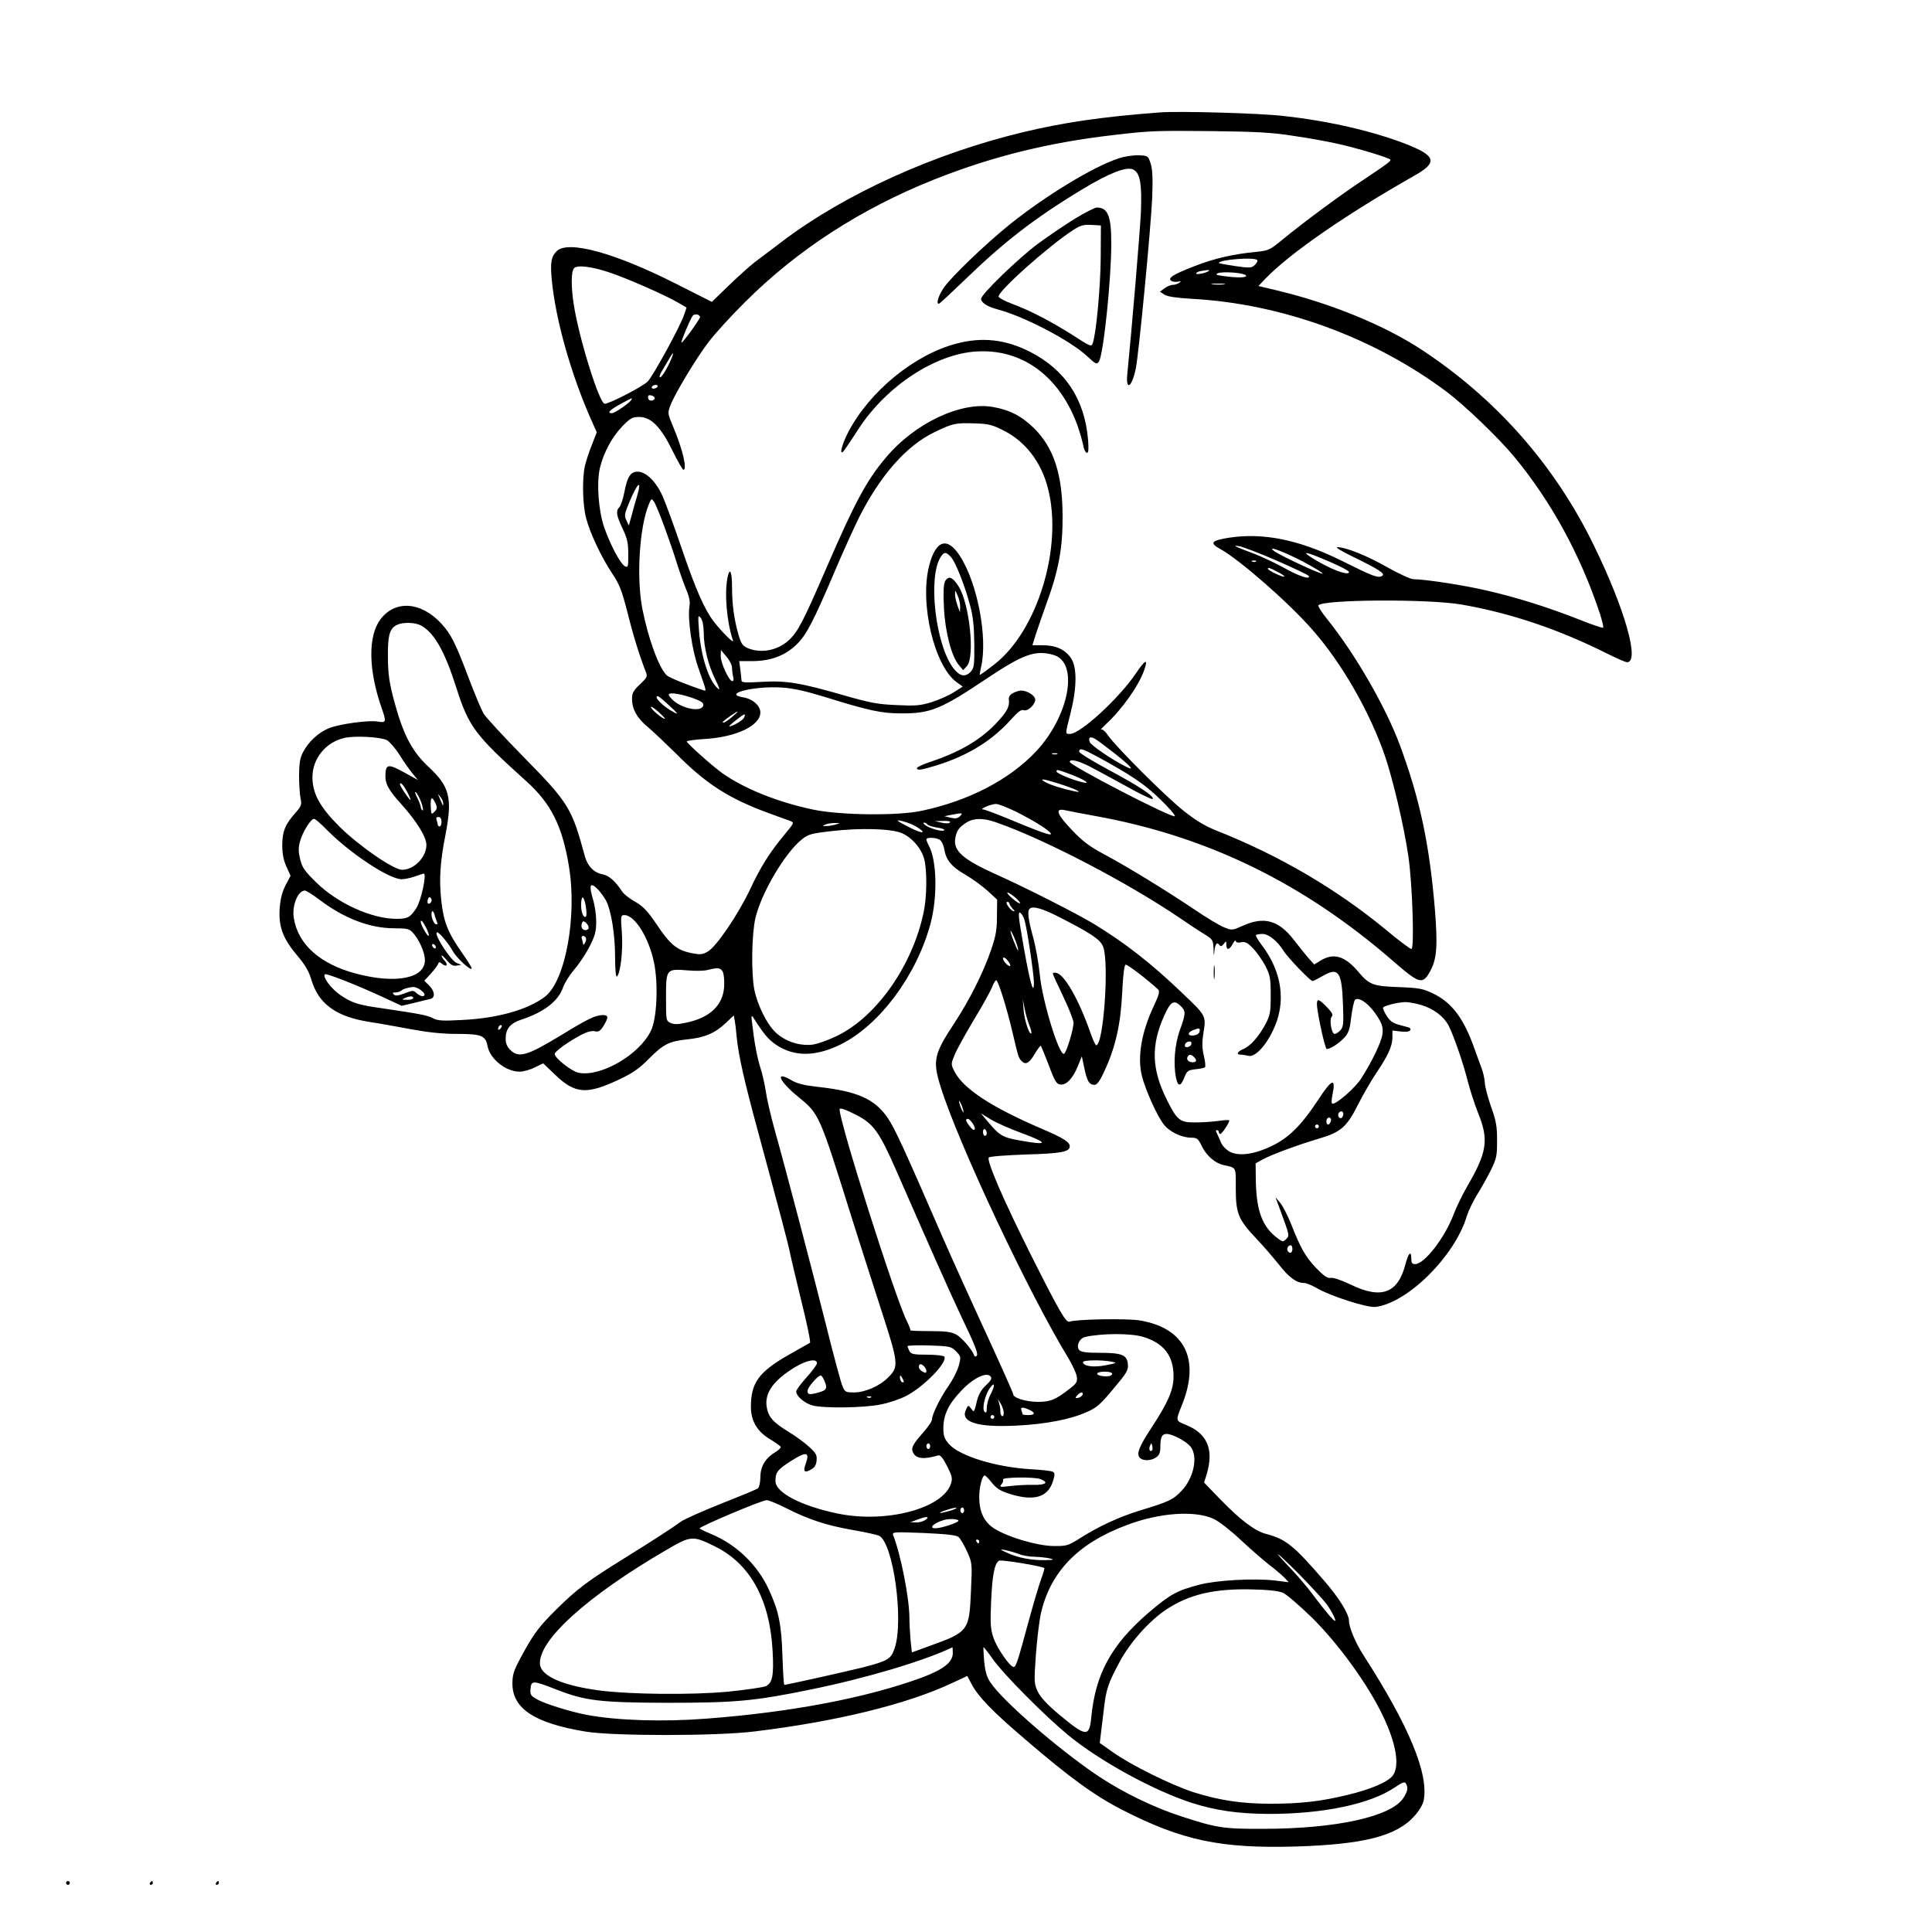 <?xml version="1.0" standalone="no"?>
<!DOCTYPE svg PUBLIC "-//W3C//DTD SVG 20010904//EN"
 "http://www.w3.org/TR/2001/REC-SVG-20010904/DTD/svg10.dtd">
<svg version="1.0" xmlns="http://www.w3.org/2000/svg"
 width="1024pt" height="1024pt" viewBox="0 0 1024 1024"
 preserveAspectRatio="xMidYMid meet">
<g transform="translate(0,1024) scale(0.1,-0.1)"
fill="#000000" stroke="none">
<path d="M6145 9644 c-301 -23 -503 -52 -720 -104 -472 -113 -945 -327 -1277
-578 -56 -43 -122 -92 -147 -111 -25 -19 -86 -74 -137 -123 l-91 -88 -194 98
c-321 162 -566 229 -627 172 -30 -28 -36 -59 -28 -148 20 -215 102 -506 213
-755 l26 -58 -26 -67 c-15 -37 -31 -87 -37 -112 -15 -68 -12 -205 6 -274 20
-79 81 -209 139 -296 39 -58 51 -91 80 -203 30 -121 64 -231 96 -313 12 -30
11 -33 -29 -71 -35 -33 -42 -46 -42 -77 0 -55 26 -101 83 -149 28 -23 96 -88
152 -143 156 -158 279 -237 490 -314 50 -18 100 -37 113 -41 22 -9 22 -10 -27
-69 -80 -96 -128 -171 -185 -293 -64 -135 -179 -304 -224 -330 -29 -17 -40
-18 -89 -8 -75 15 -112 45 -183 152 -49 72 -71 95 -114 120 -30 16 -62 42 -71
57 -32 50 -68 82 -101 88 -46 8 -80 44 -94 95 -69 256 -86 284 -325 527 -104
106 -200 210 -212 230 -12 21 -47 104 -78 186 -69 184 -95 236 -146 291 -107
116 -244 126 -322 23 -68 -89 -65 -272 8 -477 23 -66 21 -73 -19 -66 -49 10
-213 -13 -266 -36 -55 -24 -105 -71 -133 -124 -17 -32 -21 -58 -22 -125 0 -47
4 -102 8 -122 7 -33 4 -41 -26 -75 -55 -61 -71 -100 -71 -173 0 -45 7 -80 22
-113 l22 -49 -27 -51 c-19 -38 -27 -72 -31 -127 -5 -95 18 -156 97 -249 39
-46 59 -81 72 -126 38 -126 130 -193 304 -221 55 -8 157 -27 228 -40 87 -16
163 -24 240 -24 128 0 151 -9 161 -64 13 -69 97 -136 170 -136 20 0 56 10 80
22 l45 22 64 -61 c106 -102 168 -106 344 -22 67 32 103 57 150 105 78 79 109
95 205 105 92 9 148 33 205 87 l42 40 5 -26 c3 -15 8 -56 11 -92 10 -96 39
-227 112 -495 119 -440 161 -600 168 -635 3 -19 31 -136 61 -260 31 -123 52
-226 47 -227 -4 -2 -57 -32 -118 -67 -153 -88 -195 -146 -195 -272 0 -75 33
-131 101 -172 30 -18 55 -36 57 -41 2 -5 -13 -19 -34 -31 -49 -31 -74 -75 -74
-131 0 -26 -6 -51 -12 -57 -7 -6 -95 -42 -194 -81 -100 -40 -197 -83 -215 -96
-46 -34 -147 -99 -306 -198 -190 -118 -245 -159 -359 -272 -84 -84 -110 -118
-164 -214 -56 -101 -63 -120 -64 -170 -2 -136 115 -214 389 -259 147 -24 694
-24 895 1 435 53 806 144 1043 255 l84 39 22 -42 c36 -68 109 -144 286 -295
236 -203 369 -299 514 -373 316 -162 521 -205 916 -194 365 11 539 56 633 163
24 26 44 61 48 81 27 143 -78 395 -318 768 -43 66 -78 150 -78 184 0 37 -53
122 -130 211 -164 190 -204 222 -310 250 -60 16 -136 74 -241 182 l-87 90 14
45 c39 130 3 216 -111 261 -55 23 -55 19 -18 111 94 239 12 401 -223 442 -67
12 -340 7 -375 -6 -19 -7 -53 52 -203 350 -146 291 -239 506 -225 520 6 6 91
12 197 16 186 5 232 14 232 43 0 23 -33 44 -150 94 -265 114 -414 211 -461
303 -19 38 -19 39 0 86 10 26 57 111 103 188 47 77 91 157 98 177 8 20 17 35
21 32 12 -7 56 -150 84 -269 33 -139 33 -142 51 -160 21 -21 41 -9 70 42 15
24 28 42 31 40 2 -3 21 -49 42 -103 30 -82 41 -100 60 -102 32 -5 66 30 93 95
l22 54 13 -61 c14 -69 26 -90 54 -90 14 0 29 20 55 78 57 123 84 245 92 411 4
90 11 146 18 148 9 3 117 -80 172 -131 10 -10 6 -27 -22 -87 -66 -139 -89
-274 -63 -374 19 -74 79 -207 114 -253 30 -40 93 -71 145 -72 33 0 38 -4 58
-45 25 -51 70 -90 115 -100 70 -16 65 -7 65 -123 0 -133 13 -165 107 -265 38
-39 92 -103 122 -140 54 -69 93 -97 132 -97 12 0 42 -12 66 -26 75 -44 272
-107 315 -101 172 23 421 272 483 483 9 28 34 80 56 115 22 35 54 93 72 129
29 59 32 74 32 155 0 76 -5 104 -33 182 -17 50 -32 106 -32 125 -1 18 -8 51
-16 73 -8 22 -26 70 -39 107 -57 161 -120 245 -221 293 -52 25 -73 29 -179 33
-139 5 -157 12 -217 83 -70 82 -129 100 -198 58 l-34 -21 -31 34 c-16 19 -51
62 -77 96 -80 104 -158 126 -269 76 -58 -26 -59 -26 -101 -9 -24 9 -95 52
-158 95 -146 98 -349 223 -476 291 -77 41 -115 69 -171 128 -81 85 -94 118
-40 107 17 -4 91 -18 162 -31 594 -107 1104 -356 1580 -770 138 -120 155 -125
194 -55 37 66 42 135 26 334 -29 345 -80 582 -185 866 -75 202 -236 482 -383
665 -31 38 -53 73 -49 77 31 31 581 34 757 4 260 -45 516 -131 777 -262 48
-24 94 -44 102 -44 69 0 -13 287 -179 625 -205 419 -513 769 -905 1028 -199
132 -485 249 -773 318 l-97 23 37 39 c133 137 424 338 788 545 128 72 118 106
-49 171 -176 67 -404 120 -641 146 -125 15 -557 27 -660 19z m710 -124 c77
-11 181 -30 230 -41 106 -23 285 -77 285 -86 0 -9 -25 -27 -145 -107 -121 -80
-309 -219 -424 -313 -70 -58 -76 -61 -143 -68 -123 -12 -220 -34 -328 -76
-114 -44 -144 -64 -121 -78 7 -5 23 -6 35 -4 17 4 18 3 6 -6 -8 -6 -24 -11
-35 -11 -11 0 -31 -9 -43 -18 l-24 -18 24 -16 c16 -10 63 -17 148 -22 475 -26
963 -205 1347 -492 97 -73 275 -244 358 -344 197 -238 353 -524 455 -833 12
-38 20 -71 17 -74 -3 -3 -64 18 -134 46 -166 65 -326 115 -483 151 -118 28
-328 60 -388 60 -15 0 -78 29 -140 64 -109 62 -220 106 -264 106 -12 0 20 -20
71 -45 148 -72 186 -96 167 -107 -23 -13 -42 -6 -211 78 -227 113 -418 152
-601 124 -95 -15 -105 -28 -46 -60 100 -55 361 -282 490 -430 153 -174 301
-431 382 -665 43 -127 102 -375 125 -536 21 -142 32 -489 16 -489 -7 0 -67 45
-134 101 -263 217 -568 396 -903 528 -57 23 -107 53 -170 103 -98 78 -361 341
-401 400 -14 21 -30 35 -37 31 -6 -3 5 9 25 28 85 78 175 205 203 286 23 64 7
59 -42 -14 -90 -134 -296 -323 -351 -323 -26 0 -26 -5 4 114 33 132 34 239 2
287 -31 46 -80 69 -149 69 l-56 0 18 58 c10 31 37 108 59 170 63 173 84 291
83 457 -1 221 -46 360 -151 465 -65 64 -130 98 -219 113 -170 30 -416 -87
-568 -270 -101 -119 -165 -239 -315 -586 -122 -282 -151 -338 -200 -382 -59
-53 -145 -69 -214 -41 -29 12 -36 23 -50 69 -24 82 -35 163 -35 255 0 83 -12
109 -24 51 -17 -86 -4 -236 29 -334 7 -20 -59 45 -102 101 -48 62 -95 168
-167 379 -41 121 -88 249 -104 285 -34 77 -88 130 -132 130 -38 0 -55 -26 -71
-110 -7 -36 -19 -71 -26 -78 -20 -20 -16 -44 17 -114 25 -52 30 -76 30 -136 0
-67 -1 -72 -18 -63 -24 13 -76 111 -109 204 -31 89 -42 238 -23 318 19 79 64
163 118 219 43 44 53 50 90 50 63 0 115 -53 177 -180 27 -55 53 -100 57 -100
22 0 -4 110 -54 228 -30 71 -30 73 -14 115 23 60 135 247 203 336 32 42 118
137 193 211 277 276 612 493 1000 648 307 122 605 196 950 236 197 23 218 24
530 21 231 -3 311 -7 425 -25z m-191 -659 c3 -4 -3 -16 -14 -26 -17 -16 -27
-16 -105 -5 -47 7 -85 14 -85 16 0 18 193 33 204 15z m-3428 -67 c94 -32 294
-120 358 -158 l45 -26 -14 -41 c-22 -63 -163 -321 -192 -351 -25 -26 -202
-118 -228 -118 -28 0 -138 353 -164 527 -15 96 -14 176 2 192 17 18 97 8 193
-25z m3172 11 c-11 -11 -68 -23 -68 -15 0 5 10 11 23 13 35 7 51 7 45 2z m195
-24 c13 -13 -42 -15 -119 -4 -38 5 -44 8 -29 15 26 10 134 3 148 -11z m-115
-48 c-15 -2 -42 -2 -60 0 -18 2 -6 4 27 4 33 0 48 -2 33 -4z m-2778 -174 c0
-11 -93 -139 -98 -135 -4 5 47 127 60 143 10 12 38 7 38 -8z m-169 -258 c-17
-34 -36 -61 -42 -61 -6 0 -2 15 9 33 10 17 27 46 38 64 31 55 27 28 -5 -36z
m-56 -111 c-3 -5 -13 -10 -21 -10 -8 0 -12 5 -9 10 3 6 13 10 21 10 8 0 12 -4
9 -10z m-15 -60 c0 -14 -28 -19 -33 -5 -3 7 -3 15 0 18 7 7 33 -3 33 -13z
m-125 -11 c-11 -17 -87 -69 -102 -69 -28 0 -11 18 45 48 65 36 66 36 57 21z
m1969 -158 c119 -58 204 -168 240 -308 81 -310 -54 -755 -282 -933 -42 -33
-77 -58 -79 -57 -1 1 2 20 7 42 36 154 -19 444 -112 588 -67 104 -128 85 -163
-50 -52 -201 27 -535 147 -620 l31 -22 -49 -31 c-27 -17 -80 -40 -118 -52 -58
-18 -85 -20 -185 -15 -98 4 -140 12 -276 51 -232 67 -309 80 -437 72 -88 -5
-108 -4 -108 7 0 8 -3 34 -6 58 l-6 45 73 0 c98 1 174 31 234 91 50 49 87 121
205 398 40 94 95 215 122 270 114 226 252 383 402 455 98 47 109 49 213 46 69
-2 91 -7 147 -35z m-1938 -353 c-9 -29 -22 -75 -29 -103 l-14 -50 -13 27 c-12
25 -10 35 15 95 45 108 69 126 41 31z m147 -164 c24 -66 54 -153 66 -194 13
-41 34 -101 47 -132 18 -42 23 -68 18 -95 -10 -63 14 -230 47 -322 47 -134 45
-125 23 -118 -69 22 -174 64 -188 76 -42 35 -101 198 -132 357 -31 165 -15
425 33 546 15 37 16 38 29 19 8 -10 33 -72 57 -137z m3243 -175 c91 -40 167
-76 170 -81 14 -23 -50 -3 -126 40 -47 26 -119 60 -160 76 -109 41 -122 48
-82 41 19 -3 108 -37 198 -76z m137 -4 c59 -31 107 -60 107 -65 0 -9 -220 93
-255 118 -47 34 44 1 148 -53z m-1863 23 c24 -26 74 -151 102 -258 15 -54 21
-110 22 -201 1 -112 -1 -129 -18 -148 -29 -32 -59 -26 -92 16 -96 125 -137
485 -68 591 18 28 28 28 54 0z m1952 -2 c89 -36 158 -70 158 -78 0 -19 -76 6
-155 51 -95 54 -96 65 -3 27z m-335 -22 c-3 -3 -12 -4 -19 -1 -8 3 -5 6 6 6
11 1 17 -2 13 -5z m114 -55 c23 -11 39 -23 36 -25 -5 -6 -87 33 -87 41 0 9 10
6 51 -16z m-3041 -323 c0 -77 25 -175 63 -251 20 -40 24 -55 13 -45 -48 39
-90 167 -101 306 -6 82 -6 87 9 69 10 -13 15 -41 16 -79z m-1501 40 c71 -37
127 -134 190 -332 66 -207 99 -250 371 -495 130 -117 190 -236 225 -448 45
-267 -18 -611 -127 -694 -89 -68 -250 -114 -438 -123 -105 -6 -131 -4 -157 10
-31 15 -58 21 -268 52 -128 18 -159 28 -221 70 -48 33 -96 96 -82 110 7 7 163
-54 310 -122 l97 -45 68 16 c37 9 76 19 86 21 25 8 21 41 -8 70 l-26 26 34 37
c19 21 36 44 39 52 4 12 7 12 22 0 23 -19 33 -5 13 17 -10 10 -17 23 -17 27 0
5 12 -6 28 -24 21 -25 33 -32 52 -29 l25 4 -26 11 c-30 13 -118 147 -104 161
7 8 60 -54 85 -99 19 -36 100 -110 100 -91 0 5 -23 42 -51 82 -75 107 -97 161
-110 275 -12 112 -7 203 22 350 38 197 23 256 -91 362 -87 81 -134 172 -181
348 -26 98 -32 141 -33 231 -1 118 9 153 48 172 31 15 93 14 125 -2z m1651
-226 c0 -14 3 -35 6 -47 4 -14 2 -23 -5 -23 -17 0 -61 96 -61 132 l1 33 29
-35 c17 -19 30 -46 30 -60z m1703 69 c137 -38 86 -323 -93 -513 -140 -148
-354 -260 -603 -313 -127 -28 -436 -24 -577 6 -190 40 -368 112 -483 194 -54
39 -187 158 -187 167 0 4 42 10 93 13 170 10 297 71 297 141 0 36 -41 72 -91
80 -112 18 55 61 203 52 63 -4 125 -18 230 -50 231 -72 300 -87 403 -87 156
-1 211 21 454 184 195 130 258 153 354 126z m-1905 -231 c38 -14 52 -24 50
-36 -7 -37 -103 -22 -158 24 -16 14 -28 30 -25 34 7 12 69 1 133 -22z m-128
-40 c43 -40 48 -47 24 -34 -57 28 -116 87 -86 86 4 -1 32 -24 62 -52z m-26
-67 c-6 -7 -74 50 -74 61 0 6 17 -5 38 -23 21 -19 37 -36 36 -38z m356 9 c-19
-16 -39 -30 -44 -30 -12 0 -5 7 36 36 46 32 50 29 8 -6z m64 -3 c-5 -14 -61
-47 -79 -47 -4 0 13 15 37 34 46 36 52 37 42 13z m-1895 -119 c14 -7 45 -42
68 -78 22 -36 54 -81 70 -100 l28 -34 -67 37 c-88 49 -102 48 -105 -4 -3 -51
13 -83 84 -161 83 -93 133 -174 133 -216 0 -65 -65 -132 -129 -132 -45 0 -229
127 -332 229 -103 103 -142 174 -143 259 -1 102 71 190 174 212 56 11 183 4
219 -12z m3861 -73 c91 -72 108 -95 51 -65 -69 35 -179 110 -185 127 -11 28 6
33 37 11 18 -12 61 -45 97 -73z m-102 -11 c188 -102 259 -150 341 -230 47 -45
82 -86 78 -90 -12 -13 -557 269 -557 288 0 17 42 7 103 -23 34 -18 122 -65
196 -106 73 -41 136 -71 140 -68 12 13 -68 66 -226 151 -90 48 -163 93 -163
100 0 21 15 17 88 -22z m-205 9 c-7 -2 -19 -2 -25 0 -7 3 -2 5 12 5 14 0 19
-2 13 -5z m74 -108 c73 -28 109 -53 60 -41 -52 12 -137 47 -137 57 0 12 1 12
77 -16z m-60 -50 c85 -27 130 -50 78 -39 -58 12 -130 34 -155 49 -37 21 -10
18 77 -10z m-3457 -46 c11 -21 18 -39 16 -39 -7 0 -56 73 -56 83 0 17 21 -6
40 -44z m74 -55 c8 -24 11 -42 5 -39 -5 4 -9 12 -9 18 0 7 -9 30 -19 50 -12
23 -14 34 -6 27 7 -6 20 -31 29 -56z m115 -3 c0 -14 -1 -14 -6 -1 -3 8 -10 24
-15 35 -9 20 -9 20 6 1 9 -11 16 -27 15 -35z m-41 2 c10 -23 10 -30 -5 -45
-17 -17 -18 -15 -20 27 -2 51 6 57 25 18z m3075 -44 c102 -51 187 -105 187
-119 0 -10 -57 10 -235 84 -60 25 -117 46 -125 46 -22 1 41 28 68 29 12 1 59
-18 105 -40z m-295 -25 c-12 -12 -24 -14 -49 -8 l-34 8 35 7 c62 12 66 11 48
-7z m-2748 -29 c0 -14 -4 -25 -10 -25 -5 0 -10 4 -10 9 0 5 -3 16 -6 25 -4 11
-1 16 10 16 10 0 16 -9 16 -25z m-610 -41 c124 -126 332 -264 399 -264 16 0
48 7 71 15 23 8 44 15 46 15 17 0 -14 -145 -40 -184 -31 -48 -46 -56 -104 -56
-133 0 -315 83 -428 195 -60 59 -73 78 -83 121 -10 39 -10 62 -1 94 13 49 57
120 74 120 7 0 36 -25 66 -56z m3551 37 c255 -89 690 -316 964 -501 55 -38
119 -80 143 -94 39 -25 42 -29 44 -74 1 -43 2 -44 5 -9 4 36 15 47 28 26 5 -6
12 -4 21 8 13 17 13 17 14 -4 0 -31 16 -29 34 5 8 15 15 21 16 15 0 -8 10 -11
28 -7 22 4 34 -2 64 -33 20 -21 49 -63 65 -93 25 -49 28 -65 28 -155 0 -90 -3
-105 -27 -152 -36 -67 -80 -117 -118 -133 -33 -14 -40 -30 -12 -30 9 0 27 -3
38 -6 33 -9 89 47 129 130 74 148 53 313 -59 459 -19 25 -32 48 -29 51 4 3 19
6 34 6 33 0 79 -37 111 -88 21 -35 143 -162 155 -162 3 0 29 13 57 29 80 46
98 20 104 -152 4 -103 2 -120 -13 -137 -10 -11 -24 -20 -31 -20 -17 0 -30 78
-15 93 8 8 1 21 -26 49 -43 44 -53 47 -53 16 0 -42 43 -238 52 -238 18 0 64
29 91 58 24 25 31 43 39 114 6 45 15 86 21 90 25 16 84 -32 124 -100 20 -34
24 -52 20 -84 -6 -42 -54 -143 -113 -235 -30 -47 -127 -133 -151 -133 -7 0 -7
16 0 51 18 89 -4 81 -77 -31 -88 -134 -156 -202 -248 -245 -96 -46 -179 -55
-226 -26 -18 12 -37 33 -42 49 -6 15 -15 35 -20 45 -7 11 -7 17 0 17 5 0 10
-4 10 -10 0 -5 3 -10 8 -10 9 0 52 66 47 72 -3 3 -28 1 -57 -3 -29 -4 -84 -8
-121 -8 -82 -1 -98 11 -150 115 -84 166 -88 292 -16 452 33 73 50 84 85 52 30
-29 30 -40 -3 -131 -27 -77 -35 -176 -20 -251 10 -49 25 -48 44 1 14 35 19 39
60 44 24 2 47 7 50 11 3 3 1 30 -6 59 -10 41 -11 69 -2 126 14 87 13 88 -111
206 -166 159 -303 266 -470 368 -89 54 -365 194 -517 262 -176 79 -229 125
-218 191 7 42 20 60 62 86 38 23 88 23 156 -1z m-425 -22 c58 -35 37 -41 -28
-8 -35 17 -65 34 -68 37 -13 13 66 -10 96 -29z m179 22 c-6 -6 -25 -6 -45 -1
l-35 8 45 1 c27 1 40 -3 35 -8z m-605 -11 c-14 -4 -36 -8 -50 -8 -23 -1 -23 0
-5 8 11 5 34 8 50 8 29 0 29 0 5 -8z m485 1 c3 -6 26 -13 50 -17 25 -3 43 -10
40 -14 -6 -10 -73 7 -100 26 -11 8 -14 14 -8 14 7 0 14 -4 18 -9z m-137 -46
c54 -22 107 -83 121 -140 15 -61 14 -201 -4 -282 -59 -280 -247 -549 -456
-652 -49 -24 -105 -44 -135 -48 -69 -7 -144 18 -194 66 -46 44 -95 143 -112
226 -17 89 -14 296 6 380 32 134 157 346 247 417 32 26 50 31 155 43 156 18
315 13 372 -10z m201 -35 c10 -5 21 -26 25 -47 9 -60 38 -96 111 -138 38 -22
91 -61 119 -86 l51 -47 -1 -88 c0 -72 -6 -106 -32 -181 -40 -117 -113 -262
-192 -383 -111 -168 -118 -201 -74 -342 97 -308 469 -1097 677 -1437 21 -35
41 -79 44 -96 4 -28 0 -36 -33 -62 -78 -61 -105 -73 -172 -73 -65 0 -132 21
-132 41 0 6 -65 151 -144 323 -79 171 -183 401 -231 511 -210 483 -252 573
-290 630 -69 101 -162 142 -375 165 -70 8 -106 17 -138 36 -87 51 -62 -7 37
-88 114 -93 112 -89 284 -638 41 -129 111 -350 157 -491 93 -286 95 -303 37
-360 -44 -45 -122 -79 -180 -79 -45 0 -49 2 -62 34 -8 18 -46 159 -84 312 -71
282 -209 810 -276 1049 -20 72 -41 162 -46 200 -6 39 -19 97 -30 130 -17 56
-31 129 -43 235 -5 38 -3 42 7 26 57 -89 79 -115 120 -143 96 -65 209 -64 342
1 207 103 402 364 477 641 37 139 34 329 -7 409 -8 15 -15 32 -15 37 0 12 47
11 69 -1z m-1807 -267 c14 -16 33 -42 41 -58 27 -54 47 -180 47 -295 0 -62 4
-109 9 -106 19 12 34 138 27 232 -7 89 -6 94 13 94 55 0 129 -117 157 -250 24
-113 16 -299 -16 -363 -61 -127 -264 -245 -382 -223 -38 7 -128 78 -128 100 0
14 79 70 148 105 26 13 51 19 66 15 19 -4 27 1 45 29 27 45 27 57 -4 57 -38 0
-80 -20 -220 -106 -181 -110 -226 -123 -270 -79 -17 16 -25 35 -25 60 0 52 24
81 83 101 120 39 196 98 221 170 8 24 36 68 61 97 25 29 61 83 80 121 29 56
35 80 35 131 0 34 -7 84 -15 111 -26 87 -18 104 27 57z m-1477 -53 c130 -98
266 -150 394 -150 68 0 80 -3 98 -22 34 -37 63 -102 65 -143 4 -100 -151 -132
-366 -75 -191 51 -308 156 -329 296 -10 65 22 144 59 144 7 0 43 -23 79 -50z
m3685 14 c17 -15 29 -29 26 -32 -3 -2 -21 9 -41 27 -43 37 -30 42 15 5z
m-3094 -23 c-12 -19 -24 -12 -19 10 4 13 9 17 15 11 6 -6 7 -15 4 -21z m820
-78 c-12 -12 -26 20 -26 58 0 56 14 56 24 0 5 -28 6 -55 2 -58z m2244 68 c0
-5 8 -17 17 -27 12 -12 13 -16 4 -13 -19 7 -47 49 -32 49 6 0 11 -4 11 -9z
m265 -72 c168 -86 216 -118 231 -155 34 -81 3 -524 -36 -524 -4 0 -20 34 -34
76 -60 169 -133 296 -175 307 -12 3 -21 2 -21 -3 0 -4 25 -59 55 -121 30 -63
55 -126 55 -140 0 -34 -37 -156 -50 -164 -25 -16 -116 280 -129 420 -6 61 -22
150 -36 200 -25 90 -31 136 -18 148 16 17 66 3 158 -44z m-3312 14 c2 -10 8
-26 12 -37 6 -14 4 -17 -6 -14 -7 2 -16 19 -20 36 -7 33 5 45 14 15z m3126
-26 c14 -41 51 -291 51 -337 -1 -79 -27 26 -68 271 -14 82 -15 106 -6 102 7
-3 18 -19 23 -36z m-3169 -47 c11 -22 16 -40 11 -40 -8 0 -41 59 -41 74 0 15
11 3 30 -34z m860 4 c0 -16 -26 -19 -35 -4 -4 6 -4 18 -1 27 5 12 9 13 21 3 8
-7 15 -19 15 -26z m2275 -109 c4 -21 0 -17 -13 15 -27 62 -36 104 -13 55 11
-22 22 -53 26 -70z m-2290 55 c3 -5 1 -18 -4 -27 -6 -10 -11 -13 -11 -6 0 6
-3 18 -6 27 -7 17 11 22 21 6z m-795 -51 c0 -6 -4 -7 -10 -4 -5 3 -10 11 -10
16 0 6 5 7 10 4 6 -3 10 -11 10 -16z m3044 -98 c-8 -8 -44 32 -37 42 3 5 14
-1 24 -14 10 -13 16 -26 13 -28z m-1523 -32 c6 -13 9 -47 7 -80 -7 -98 -76
-163 -200 -189 -44 -10 -65 -10 -83 -2 -25 11 -25 13 -25 136 0 150 1 152 114
143 39 -4 87 -3 106 2 56 14 69 12 81 -10z m-1603 -95 c12 -8 22 -19 22 -25 0
-14 -22 -11 -42 7 -16 16 -21 16 -64 -1 -34 -13 -49 -14 -57 -6 -8 8 -6 11 9
11 11 0 24 4 30 9 9 9 37 18 64 20 9 0 26 -6 38 -15z m-38 -44 c0 -5 -15 -10
-32 -9 -28 0 -30 2 -13 9 28 12 45 12 45 0z m3265 -142 c9 -22 14 -43 11 -45
-10 -10 -38 74 -41 127 l-4 55 9 -48 c5 -27 16 -67 25 -89z m2076 106 c66 -19
122 -61 148 -112 27 -54 78 -201 101 -295 12 -45 36 -121 55 -168 57 -141 46
-207 -58 -386 -25 -43 -57 -109 -72 -148 -47 -125 -155 -265 -205 -265 -16 0
-20 7 -20 31 0 43 -15 28 -30 -28 -39 -157 -127 -191 -290 -112 -50 24 -94 39
-107 36 -17 -3 -35 9 -77 52 -57 60 -83 106 -134 236 -18 44 -43 94 -57 110
l-25 30 26 -70 c50 -136 49 -134 31 -152 -16 -16 -19 -16 -44 3 -83 61 -114
146 -117 308 l-1 90 36 20 c44 25 182 76 302 112 113 33 145 61 204 178 25 50
68 124 95 165 63 93 88 146 88 192 l0 37 44 -5 c26 -3 46 -1 50 6 4 6 1 13 -6
15 -7 2 -32 9 -55 15 -30 8 -47 21 -62 45 -12 18 -21 38 -21 44 0 10 72 29
119 31 14 0 50 -6 82 -15z m-4879 -126 c-7 -7 -12 -8 -12 -2 0 6 3 14 7 17 3
4 9 5 12 2 2 -3 -1 -11 -7 -17z m3706 -15 c-2 -11 -14 -19 -31 -21 -33 -4 -36
15 -4 28 33 13 39 12 35 -7z m-44 -68 c-6 -16 -34 -21 -34 -7 0 13 11 22 26
22 8 0 11 -6 8 -15z m14 -67 c17 -17 15 -28 -7 -28 -22 0 -35 15 -26 30 8 13
18 13 33 -2z m-1224 -278 c5 -17 4 -20 -2 -10 -5 8 -13 26 -16 40 -5 17 -4 20
2 10 5 -8 13 -26 16 -40z m-566 -29 c92 -47 123 -90 215 -301 203 -463 278
-631 337 -757 80 -167 97 -210 86 -220 -5 -5 -11 -3 -13 4 -11 31 -66 94 -95
110 -26 14 -57 18 -140 18 -58 0 -105 2 -103 4 2 2 -6 24 -19 50 -60 119 -356
1051 -356 1121 0 11 28 1 88 -29z m2582 5 c0 -8 -4 -17 -9 -21 -12 -7 -24 12
-16 25 9 15 25 12 25 -4z m-1706 -101 c146 -54 144 -67 -7 -40 -91 16 -109 26
-166 94 l-42 50 54 -33 c30 -18 103 -50 161 -71z m1639 60 c-3 -8 -9 -15 -14
-15 -10 0 -12 24 -3 33 11 11 24 -3 17 -18z m-1897 -10 c22 -34 8 -47 -16 -15
-22 28 -25 40 -10 40 5 0 17 -11 26 -25z m1834 -15 c0 -5 -4 -10 -10 -10 -5 0
-10 5 -10 10 0 6 5 10 10 10 6 0 10 -4 10 -10z m-1760 -36 c0 -8 -4 -14 -10
-14 -5 0 -10 9 -10 21 0 11 5 17 10 14 6 -3 10 -13 10 -21z m1620 -614 c0 -21
-15 -27 -25 -10 -7 12 2 30 16 30 5 0 9 -9 9 -20z m-793 -465 c111 -33 163
-100 163 -210 0 -71 -29 -138 -115 -269 -67 -102 -82 -140 -65 -161 16 -19 60
-19 88 1 16 11 22 25 22 54 0 52 8 70 33 70 32 0 104 -39 127 -67 41 -52 18
-166 -48 -235 -44 -47 -69 -58 -218 -103 -116 -36 -223 -85 -333 -156 -51 -31
-60 -34 -130 -33 -89 2 -245 49 -315 95 -51 34 -76 88 -76 165 0 52 16 114 29
114 4 0 22 -18 39 -40 27 -32 45 -43 104 -61 124 -36 194 -13 220 74 9 30 9
40 -1 46 -7 5 -61 11 -119 14 -184 11 -376 70 -432 133 -25 29 -30 43 -30 87
1 70 27 125 96 197 62 66 133 100 154 75 9 -11 3 -21 -24 -47 -25 -23 -39 -48
-48 -83 -15 -63 -15 -63 -32 -39 -14 18 -15 18 -27 -9 -29 -65 62 -93 266 -83
153 7 289 33 375 72 53 23 73 41 141 123 71 84 80 99 77 130 -4 50 -32 61
-149 61 -74 0 -99 4 -109 15 -18 21 2 63 32 69 88 20 241 20 305 1z m-990 -77
c26 -27 27 -29 15 -75 -7 -27 -31 -74 -53 -106 -45 -64 -89 -153 -89 -179 0
-10 -20 -40 -45 -68 -59 -67 -68 -85 -55 -110 17 -32 56 -36 132 -14 12 4 24
-11 48 -57 27 -54 29 -65 20 -93 -43 -132 -345 -211 -600 -158 -193 40 -330
111 -330 172 0 47 10 60 83 107 80 51 100 48 78 -13 -16 -44 -8 -53 27 -33 19
10 28 24 30 48 3 29 -3 39 -40 73 -24 22 -74 59 -113 82 -81 50 -104 78 -112
133 -10 73 40 140 151 207 63 38 116 47 116 21 0 -8 -25 -42 -55 -75 -30 -33
-55 -67 -55 -75 0 -25 44 -62 86 -74 59 -16 273 -13 361 5 42 8 102 28 133 44
95 48 224 180 205 210 -3 5 -44 10 -90 10 -73 0 -86 3 -95 19 -5 11 -10 23
-10 26 0 4 52 6 115 4 109 -4 116 -5 142 -31z m824 -55 c32 -6 30 -7 -31 -19
-65 -13 -120 -5 -120 17 0 11 103 12 151 2z m-993 -25 c7 -7 12 -18 12 -25 0
-11 -5 -11 -20 -3 -11 6 -20 17 -20 25 0 18 12 19 28 3z m996 -37 c3 -5 -3
-11 -13 -14 -26 -6 -72 3 -65 14 7 12 71 12 78 0z m-1526 -36 c19 -42 14 -53
-25 -64 -53 -15 -63 -14 -63 8 0 17 55 81 70 81 4 0 12 -11 18 -25z m422 -8
c0 -5 -4 -5 -10 -2 -5 3 -10 14 -10 23 0 15 2 15 10 2 5 -8 10 -19 10 -23z
m461 -66 c-12 -22 -21 -55 -21 -73 0 -25 -3 -29 -12 -20 -15 15 3 91 30 127
25 34 27 13 3 -34z m487 -3 c-3 -7 -13 -15 -24 -17 -16 -3 -17 -1 -5 13 16 19
34 21 29 4z m-1121 -14 c-3 -3 -12 -4 -19 -1 -8 3 -5 6 6 6 11 1 17 -2 13 -5z
m703 -82 c0 -13 -4 -21 -9 -17 -6 3 -9 13 -9 23 1 9 -2 28 -6 42 l-7 25 15
-25 c9 -14 15 -35 16 -48z m135 16 c34 -15 32 -28 -5 -28 -16 0 -30 2 -30 4 0
2 -3 11 -6 20 -7 19 6 20 41 4z m-185 -38 c0 -5 -4 -10 -10 -10 -5 0 -10 5
-10 10 0 6 5 10 10 10 6 0 10 -4 10 -10z m-340 -155 c0 -8 -4 -15 -10 -15 -5
0 -10 7 -10 15 0 8 5 15 10 15 6 0 10 -7 10 -15z m1176 -22 c-11 -11 -19 6
-11 24 8 17 8 17 12 0 3 -10 2 -21 -1 -24z m-593 -152 c48 -18 31 -32 -35 -31
-35 1 -90 -2 -123 -6 -55 -7 -59 -6 -47 9 8 9 11 20 8 25 -8 13 164 15 197 3z
m-1343 -156 c119 -60 211 -90 354 -115 65 -11 126 -25 136 -30 75 -40 131
-450 82 -595 -20 -59 -34 -67 -167 -102 -79 -20 -406 -93 -418 -93 -3 0 -7 69
-10 153 -5 168 -20 240 -72 352 -59 130 -173 240 -305 294 -30 13 -58 26 -62
30 -8 7 325 148 355 150 9 1 58 -19 107 -44z m870 -11 c-25 -7 -49 -13 -55
-13 -18 1 59 27 80 28 11 0 0 -7 -25 -15z m70 1 c0 -8 -4 -15 -10 -15 -5 0
-10 7 -10 15 0 8 5 15 10 15 6 0 10 -7 10 -15z m1324 -46 c26 -12 89 -61 139
-108 51 -48 119 -107 152 -133 33 -25 70 -57 83 -70 l22 -24 -72 9 c-108 13
-309 2 -401 -22 -119 -31 -155 -51 -269 -148 -197 -170 -281 -322 -304 -553
-10 -109 -27 -107 -172 14 -61 51 -97 90 -111 119 -20 42 -21 50 -11 193 6 82
18 181 26 219 50 223 196 375 456 472 174 66 363 79 462 32z m-1528 -4 c-11
-8 -34 -15 -50 -14 l-31 1 35 13 c49 19 71 19 46 0z m174 -5 c0 -10 -91 -40
-122 -40 -37 0 -12 26 42 43 27 9 80 7 80 -3z m1 -87 c9 -8 29 -42 44 -75 28
-62 28 -62 21 -216 -9 -205 -14 -212 -217 -285 l-96 -35 -7 66 c-3 37 -6 89
-6 116 0 103 -45 335 -86 439 -6 18 1 18 162 12 124 -6 173 -11 185 -22z
m-1292 -49 c187 -92 292 -282 306 -557 7 -127 -1 -167 -36 -184 -13 -6 -103
-19 -199 -29 -190 -18 -518 -15 -680 6 -194 25 -312 76 -318 138 -12 125 247
361 668 606 133 78 141 78 259 20z m1401 26 c0 -5 -2 -10 -4 -10 -3 0 -8 5
-11 10 -3 6 -1 10 4 10 6 0 11 -4 11 -10z m209 -66 c18 -8 57 -15 85 -15 28
-1 65 -5 81 -9 25 -6 21 -8 -26 -9 -72 -1 -142 12 -199 38 -44 20 -44 21 -10
15 19 -4 50 -13 69 -20z m1638 -274 c17 -25 34 -56 38 -69 6 -19 0 -16 -28 15
-19 22 -58 71 -86 109 -29 39 -80 99 -114 135 -114 119 -92 107 35 -20 68 -69
138 -145 155 -170z m-1502 199 c2 -2 -6 -29 -17 -59 -11 -30 -40 -127 -64
-215 -62 -229 -69 -250 -82 -250 -19 0 -89 101 -107 156 -15 43 -17 76 -12
188 6 143 18 205 42 219 13 7 229 -29 240 -39z m1265 -131 c19 -8 89 -69 156
-134 140 -139 296 -354 374 -519 71 -148 90 -267 51 -317 -27 -34 -119 -73
-242 -102 -140 -34 -248 -46 -404 -46 -155 0 -273 18 -409 61 -120 39 -334
145 -429 213 l-68 48 5 42 c3 22 10 82 16 132 12 110 23 143 86 259 55 102
155 214 245 274 120 80 255 112 454 107 88 -2 141 -8 165 -18z m-1750 -319 c0
-49 -50 -88 -166 -131 -293 -107 -690 -183 -1140 -217 -231 -18 -474 -10 -634
20 -84 16 -221 58 -263 82 -34 19 -38 25 -35 57 4 44 12 44 135 -4 155 -61
235 -70 588 -71 362 0 463 9 760 70 295 60 603 152 753 224 1 0 2 -13 2 -30z
m211 -31 c54 -78 272 -298 400 -404 167 -137 449 -292 654 -359 128 -41 246
-58 410 -59 289 0 536 52 667 140 39 27 53 32 59 22 14 -22 10 -43 -14 -79
-66 -98 -355 -161 -737 -162 -216 -1 -250 5 -433 64 -152 49 -316 129 -448
217 -214 144 -510 402 -571 497 -19 29 -27 59 -32 113 -3 39 -5 72 -3 72 2 0
24 -28 48 -62z"/>
<path d="M5930 9401 c-135 -44 -388 -198 -580 -352 -132 -107 -311 -279 -349
-336 -28 -42 -40 -83 -25 -83 4 0 67 59 141 130 202 196 367 324 615 474 145
88 237 124 273 108 38 -17 48 -77 42 -227 -5 -106 -48 -616 -72 -857 -9 -93
24 -71 45 29 16 78 81 756 87 908 4 103 1 151 -9 180 -13 39 -14 40 -63 42
-27 1 -75 -6 -105 -16z"/>
<path d="M5699 9082 c-52 -32 -139 -91 -194 -131 -108 -80 -305 -271 -305
-295 0 -20 34 -42 88 -56 140 -37 386 -165 475 -249 44 -41 50 -44 61 -28 24
32 66 433 66 628 0 144 -18 189 -77 189 -10 0 -61 -26 -114 -58z m135 -207
c-1 -155 -24 -407 -43 -456 -6 -18 -15 -14 -101 42 -113 72 -229 133 -324 168
-38 14 -71 32 -73 38 -9 26 270 274 397 355 37 24 54 28 95 26 l50 -3 -1 -170z"/>
<path d="M5070 8419 c-223 -58 -460 -252 -574 -469 -37 -71 -51 -136 -20 -95
8 11 42 61 74 111 147 227 407 398 625 411 278 18 498 -179 569 -509 4 -16 11
-28 18 -28 7 0 9 21 5 69 -18 216 -122 372 -309 467 -129 65 -252 79 -388 43z"/>
<path d="M5009 7159 c-8 -16 -10 -58 -6 -138 6 -129 40 -261 80 -307 l22 -26
20 22 c43 48 14 327 -43 420 -32 52 -55 61 -73 29z m80 -134 l-1 -30 -13 35
c-7 19 -13 46 -13 60 0 24 0 24 13 -5 8 -16 14 -43 14 -60z"/>
<path d="M5370 6567 c-16 -8 -24 -20 -23 -33 5 -38 -8 -63 -59 -119 -85 -93
-197 -160 -360 -214 -38 -13 -68 -27 -68 -32 0 -14 23 -11 112 17 161 51 288
130 386 240 37 41 55 55 68 50 23 -9 68 37 60 62 -7 20 -45 42 -74 42 -9 0
-28 -6 -42 -13z"/>
<path d="M6433 5085 c0 -33 2 -45 4 -27 2 18 2 45 0 60 -2 15 -4 0 -4 -33z"/>
<path d="M350 260 c0 -5 5 -10 10 -10 6 0 10 5 10 10 0 6 -4 10 -10 10 -5 0
-10 -4 -10 -10z"/>
<path d="M795 260 c-3 -5 -1 -10 4 -10 6 0 11 5 11 10 0 6 -2 10 -4 10 -3 0
-8 -4 -11 -10z"/>
<path d="M1145 260 c-3 -5 -1 -10 4 -10 6 0 11 5 11 10 0 6 -2 10 -4 10 -3 0
-8 -4 -11 -10z"/>
</g>
</svg>
